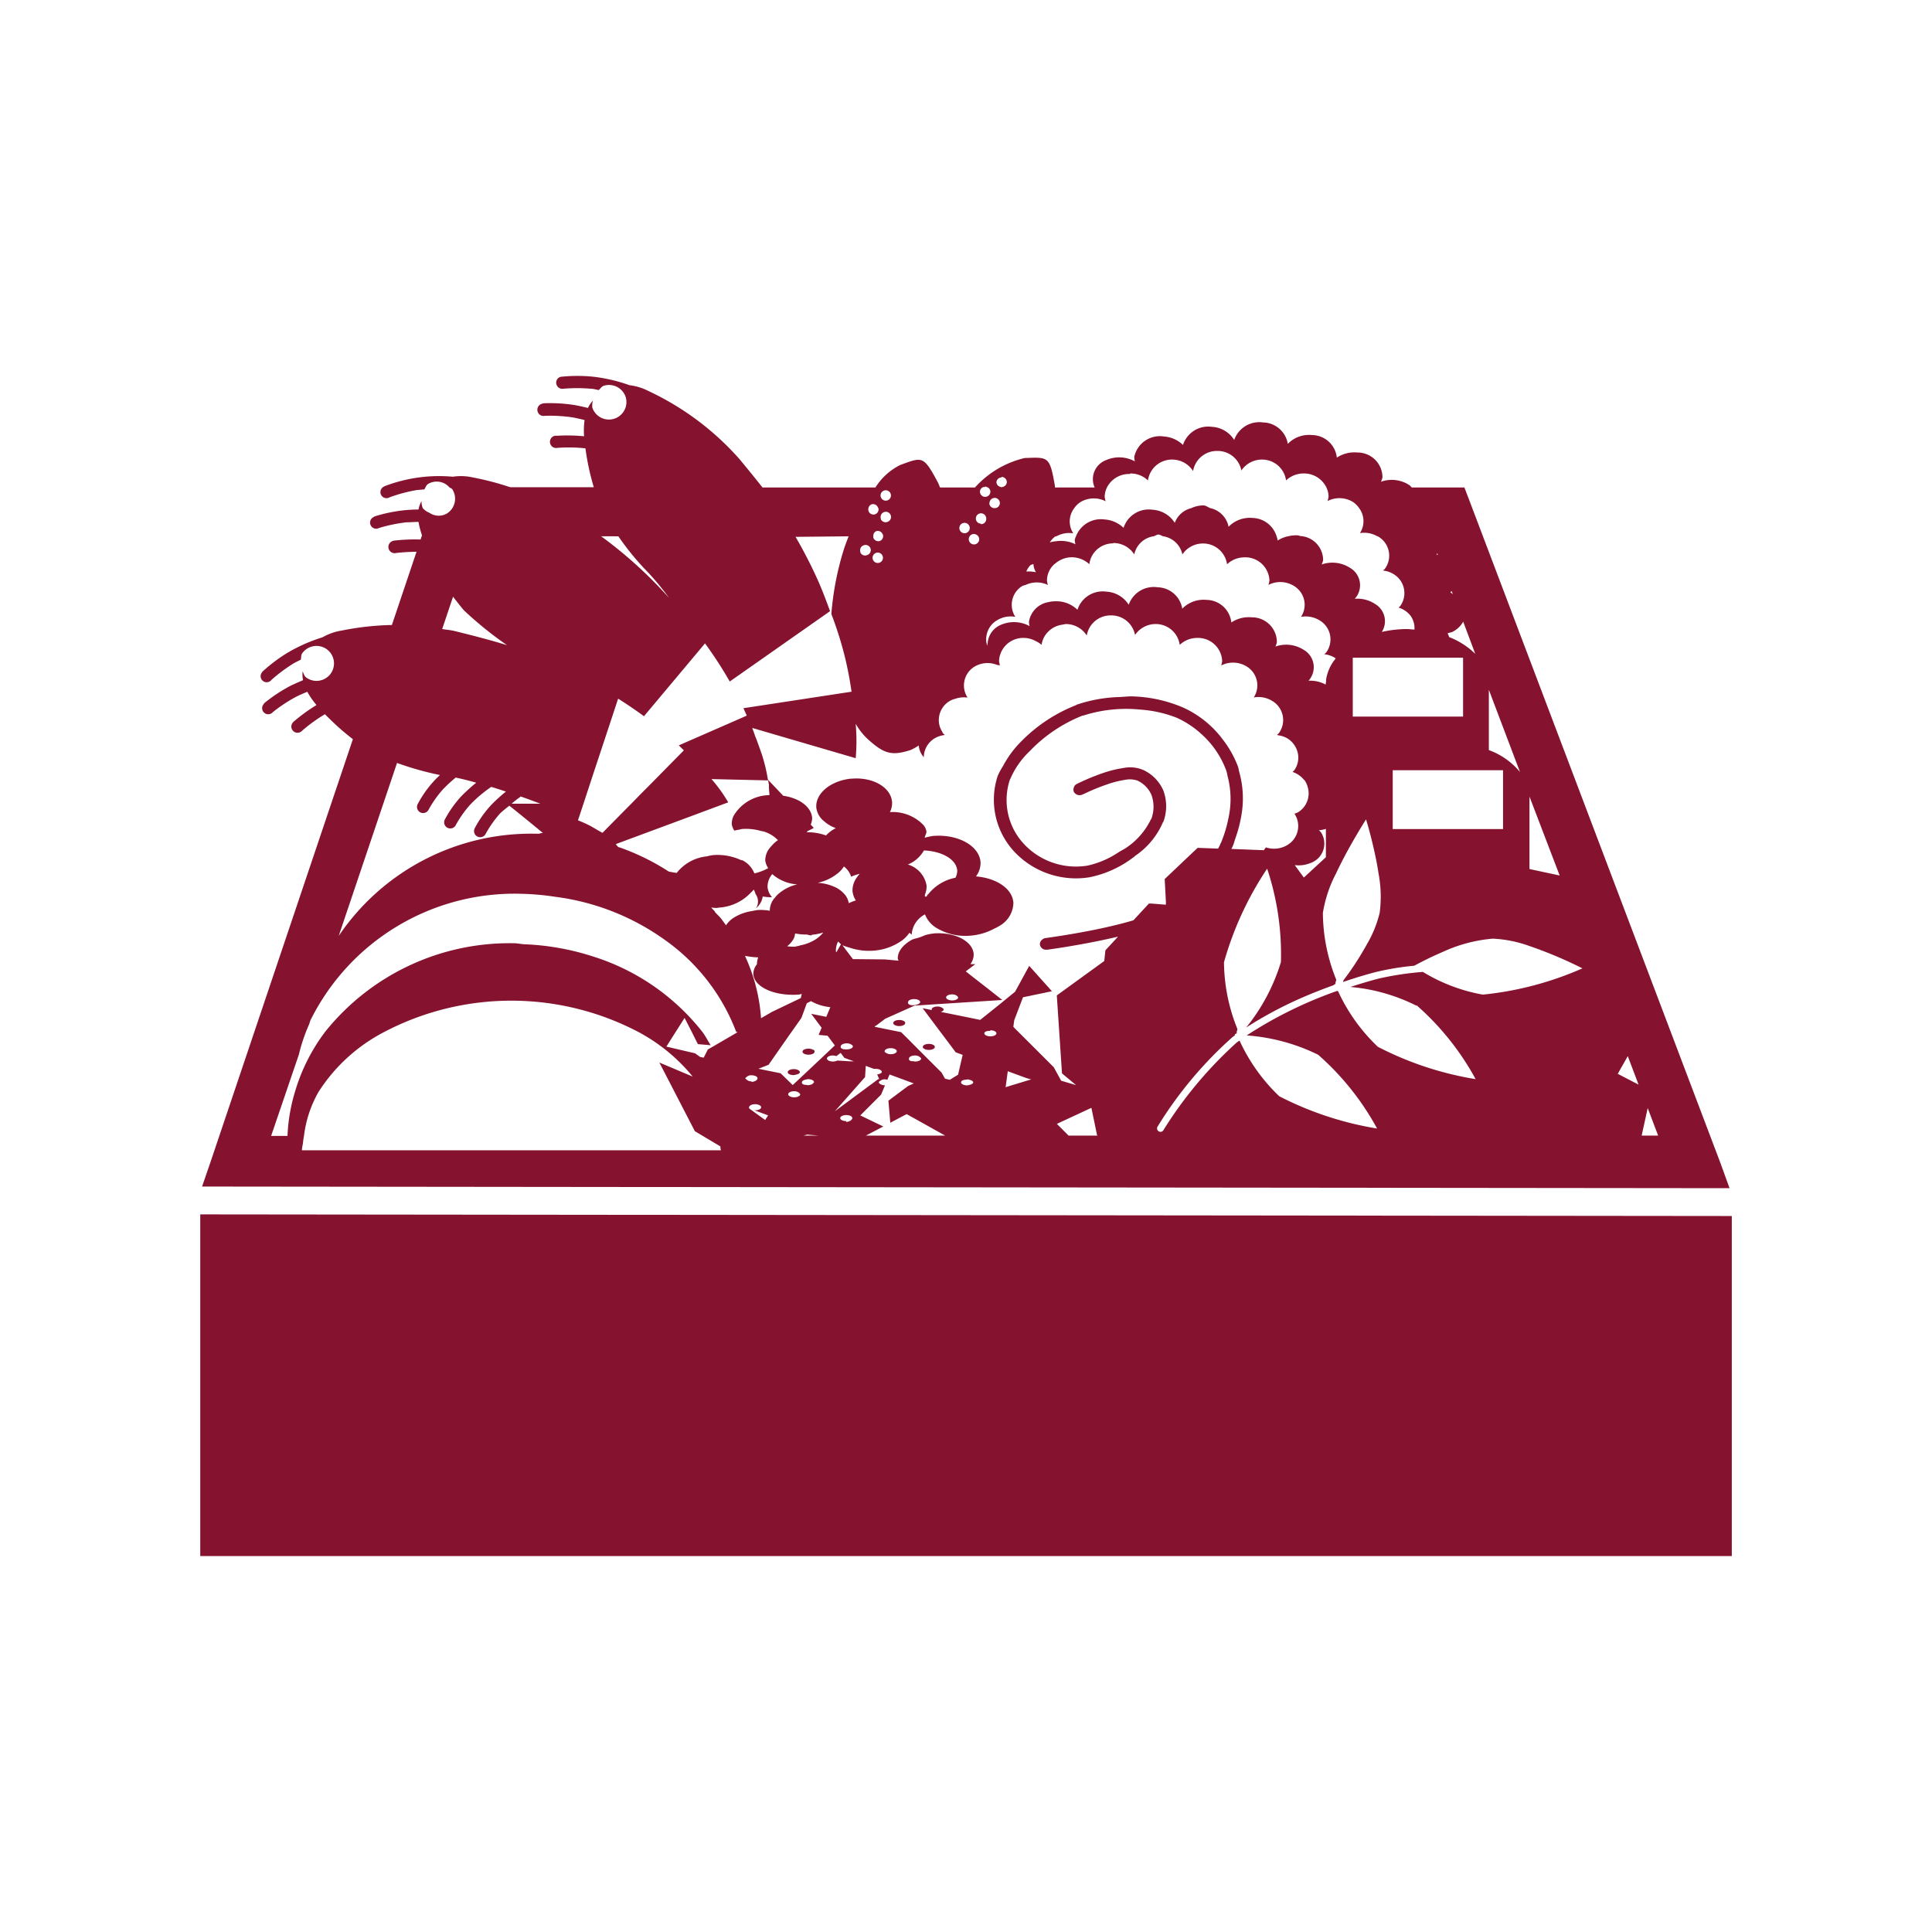 <svg xmlns="http://www.w3.org/2000/svg" width="32" height="32" viewBox="0 0 32 32"><g transform="translate(-8776.371 -1874.818)"><path d="M8779.688,1894.932v5.659h25.367v-5.632Z" fill="#85122e"/><path d="M8804.861,1894.066l-4.135-10.912-.1-.262h-.873a.258.258,0,0,0-.04-.04h0a.534.534,0,0,0-.469-.055.316.316,0,0,0,.025-.072.412.412,0,0,0-.418-.412h0a.522.522,0,0,0-.338.085.417.417,0,0,0-.412-.374h0a.487.487,0,0,0-.4.146.423.423,0,0,0-.41-.355h0a.441.441,0,0,0-.478.29.463.463,0,0,0-.366-.217h0a.439.439,0,0,0-.482.3.5.5,0,0,0-.313-.14h0a.434.434,0,0,0-.494.337.321.321,0,0,0,.01.075.538.538,0,0,0-.472-.023h0a.337.337,0,0,0-.194.455h-.658l0-.025c-.087-.5-.111-.475-.5-.463a1.6,1.6,0,0,0-.824.488h-.578c-.014-.028-.025-.063-.04-.09-.238-.443-.255-.415-.619-.283a1.023,1.023,0,0,0-.412.373H8789c-.126-.16-.252-.314-.381-.47a4.626,4.626,0,0,0-1.5-1.124.946.946,0,0,0-.322-.1,2.676,2.676,0,0,0-.606-.141,2.574,2.574,0,0,0-.511,0,.107.107,0,0,0-.039.008.1.1,0,0,0-.047.136.1.1,0,0,0,.106.056,2.626,2.626,0,0,1,.462,0c.036,0,.083.014.126.022.028-.025.047-.06.085-.072a.291.291,0,0,1,.363.192h0a.29.29,0,0,1-.554.171h0a.269.269,0,0,1,.011-.118.478.478,0,0,0-.084.123c-.075-.019-.147-.034-.209-.046a2.6,2.6,0,0,0-.51-.032.1.1,0,0,0-.039.008h0a.1.1,0,0,0,.046.2,2.6,2.6,0,0,1,.463.027c.058.011.124.026.193.043a1.352,1.352,0,0,0-.008.269,2.867,2.867,0,0,0-.457-.008.134.134,0,0,0-.027,0,.1.1,0,0,0,.042.2,2.54,2.54,0,0,1,.465.008h0l.012.087a4.183,4.183,0,0,0,.126.557h-1.384a4.736,4.736,0,0,0-.614-.161.9.9,0,0,0-.337-.013,2.522,2.522,0,0,0-1.117.152.133.133,0,0,0-.035.018.1.1,0,0,0,.107.17,2.619,2.619,0,0,1,.446-.119l.127-.011c.021-.031.03-.07.064-.091a.28.28,0,0,1,.35.055c.016.015.039.017.051.036h0a.289.289,0,0,1-.092.4.27.27,0,0,1-.289-.013.274.274,0,0,1-.11-.078h0a.274.274,0,0,1-.02-.116.49.49,0,0,0-.05.14c-.078,0-.151.005-.214.01a2.575,2.575,0,0,0-.5.1.117.117,0,0,0-.035.018.1.1,0,0,0,.095.178,2.62,2.62,0,0,1,.454-.094c.059,0,.127-.006.2-.007a1.366,1.366,0,0,0,.058.223l-.024.069a3.062,3.062,0,0,0-.428.017.088.088,0,0,0-.028.006.1.1,0,1,0,.053.2,3.3,3.3,0,0,1,.336-.02l-.408,1.213a4.641,4.641,0,0,0-.831.092.933.933,0,0,0-.319.112,2.728,2.728,0,0,0-.569.25,2.639,2.639,0,0,0-.41.305.1.1,0,0,0-.026.03.1.1,0,0,0,.162.118,2.677,2.677,0,0,1,.371-.275c.033-.018.076-.038.113-.058.01-.037,0-.076.026-.109a.291.291,0,0,1,.405-.063h0a.289.289,0,0,1-.341.468h0c-.033-.024-.04-.064-.06-.1a.51.51,0,0,0,.007.144c-.072.031-.141.061-.2.089a2.637,2.637,0,0,0-.428.28.1.1,0,0,0-.025.029.1.1,0,0,0,.153.131,2.566,2.566,0,0,1,.387-.255c.054-.027.118-.055.184-.082a1.372,1.372,0,0,0,.152.22,2.834,2.834,0,0,0-.37.268.082.082,0,0,0-.021.021.1.1,0,1,0,.154.135h0a2.593,2.593,0,0,1,.377-.272h0c.021.021.041.042.063.062a3.983,3.983,0,0,0,.4.351l-2.362,7.015-.136.395,25.3.027Zm-21.914-6.611a5.091,5.091,0,0,0,.711.2c-.037.035-.072.069-.1.1a1.806,1.806,0,0,0-.265.375.1.1,0,1,0,.172.107l.007-.012a1.831,1.831,0,0,1,.231-.328,2.376,2.376,0,0,1,.216-.2c.092.019.207.047.34.085a2.8,2.8,0,0,0-.25.227,1.862,1.862,0,0,0-.266.375.1.1,0,1,0,.173.108l.006-.012a1.852,1.852,0,0,1,.232-.329,2.184,2.184,0,0,1,.354-.3c.078.024.16.05.243.078a2.594,2.594,0,0,0-.247.225,1.787,1.787,0,0,0-.266.375.1.1,0,0,0,.173.108l.007-.013a1.836,1.836,0,0,1,.231-.328c.04-.041.1-.087.158-.133.129.1.577.468.556.452a.193.193,0,0,0-.063.012c-.018,0-.034,0-.051,0a3.848,3.848,0,0,0-3.268,1.693Zm.928-2.754c.053.07.111.144.18.226a6.029,6.029,0,0,0,.714.577c-.3-.092-.58-.163-.868-.234-.067-.017-.138-.021-.206-.033Zm2.738-1a4.447,4.447,0,0,0,.494.6,4.552,4.552,0,0,1,.347.422,7.178,7.178,0,0,0-1.127-1.023Zm3.814,0c-.029.074-.056.145-.077.209a4.84,4.84,0,0,0-.209,1.078,6.179,6.179,0,0,1,.218.687,5.874,5.874,0,0,1,.116.6h0l-.153.023-1.637.25.055.123-.107.047-.846.37-.173.076.084.082h0l-.542.55-.185.186-.106.109-.513.519-.008,0-.092-.053-.089-.052a2.178,2.178,0,0,0-.219-.1h0l.085-.256.183-.558.093-.28.132-.4.016-.047.043-.131.113-.343v0s.206.127.428.291l.969-1.156.042-.051h0a6.729,6.729,0,0,1,.41.632l1.661-1.165c-.062-.171-.124-.336-.189-.484a7.768,7.768,0,0,0-.382-.747Zm.533-.65a.086.086,0,1,1,.109.055A.086.086,0,0,1,8790.961,1883.053Zm1.8.1a.086.086,0,0,1,.172,0,.084.084,0,0,1-.08.083l-.006,0-.006,0A.084.084,0,0,1,8792.757,1883.157Zm2.051.661h0a.409.409,0,0,1,.347.189.383.383,0,0,1,.318-.3c.029-.006.051-.029.082-.029s.053.023.082.029a.384.384,0,0,1,.315.3.41.41,0,0,1,.34-.181h0a.4.4,0,0,1,.4.344.426.426,0,0,1,.292-.115h0a.4.4,0,0,1,.41.383.386.386,0,0,1-.017.074.431.431,0,0,1,.423.017h0a.363.363,0,0,1,.117.512.44.44,0,0,1,.309.059h0a.366.366,0,0,1,.108.531c-.008.012-.021.018-.032.029a.432.432,0,0,1,.176.059h0l.013.012a.718.718,0,0,0-.159.352h0v.03a.444.444,0,0,0-.007.05.538.538,0,0,0-.284-.064.332.332,0,0,0-.08-.512h0a.535.535,0,0,0-.468-.054.313.313,0,0,0,.024-.072.411.411,0,0,0-.417-.412h0a.517.517,0,0,0-.337.085.419.419,0,0,0-.413-.374h0a.491.491,0,0,0-.4.146.424.424,0,0,0-.409-.355h0a.439.439,0,0,0-.478.29.465.465,0,0,0-.367-.217h0a.439.439,0,0,0-.482.3.5.5,0,0,0-.313-.14h-.013a.53.53,0,0,0-.16.014h0a.391.391,0,0,0-.317.323.277.277,0,0,0,.011.074.54.54,0,0,0-.473-.023h0a.356.356,0,0,0-.222.3.23.23,0,0,0-.007.051.388.388,0,0,1-.015-.065.365.365,0,0,1,.173-.358h0a.434.434,0,0,1,.307-.059.365.365,0,0,1,.117-.512h0a.284.284,0,0,1,.053-.016.428.428,0,0,1,.37,0,.322.322,0,0,1-.016-.074.368.368,0,0,1,.114-.263.313.313,0,0,1,.028-.022.419.419,0,0,1,.267-.1h0a.431.431,0,0,1,.293.115A.394.394,0,0,1,8794.808,1883.818Zm5.493,1.9h.3v.975h-1.827v-.975h1.531Zm3.207,7.071-.345-.179.166-.293Zm-3.675-1.313a4.453,4.453,0,0,1,.976,1.222,5.412,5.412,0,0,1-1.62-.536,2.986,2.986,0,0,1-.657-.918l-.015-.008a6.945,6.945,0,0,0-1.5.738,3.19,3.19,0,0,1,1.184.32,4.467,4.467,0,0,1,.976,1.222,5.444,5.444,0,0,1-1.621-.535,3,3,0,0,1-.656-.919l-.006,0-.041.028a6.786,6.786,0,0,0-1.211,1.446.057.057,0,0,1-.105-.045l.009-.015a6.616,6.616,0,0,1,1.238-1.476.376.376,0,0,1,.037-.026.029.029,0,0,1,0-.013c0-.011.019-.015.029-.021s0-.01,0-.015h0l.014-.056a3,3,0,0,1-.223-1.107,5.422,5.422,0,0,1,.715-1.55,4.484,4.484,0,0,1,.228,1.547,3.2,3.2,0,0,1-.575,1.084,6.5,6.5,0,0,1,.894-.481c.183-.081.37-.154.558-.222,0-.01.016-.013.025-.018s0-.01,0-.015h0l.015-.055a2.986,2.986,0,0,1-.222-1.107,2.123,2.123,0,0,1,.218-.654c.08-.171.169-.339.252-.485.134-.237.245-.411.245-.411l.016.054c.022.074.064.224.106.406.031.134.062.283.085.436a2.064,2.064,0,0,1,.019.651,1.908,1.908,0,0,1-.21.519,4.887,4.887,0,0,1-.39.6l-.007.028c.19-.065.381-.124.563-.17a4.611,4.611,0,0,1,.618-.1c.04-.022.229-.125.468-.227a2.459,2.459,0,0,1,.832-.221,2.063,2.063,0,0,1,.615.125,6.971,6.971,0,0,1,.869.367,5.417,5.417,0,0,1-1.65.435,2.861,2.861,0,0,1-.992-.376,4.966,4.966,0,0,0-.73.11c-.152.039-.311.087-.471.139A3.016,3.016,0,0,1,8799.833,1891.476Zm-11.521,2.4-6.943,0c0-.049.016-.095.02-.144s.01-.067.015-.1a1.931,1.931,0,0,1,.239-.721,2.842,2.842,0,0,1,1.1-1,4.533,4.533,0,0,1,4.188,0,2.962,2.962,0,0,1,.911.745l-.553-.233.251.485.337.652.117.07.168.1.139.083C8788.3,1893.839,8788.312,1893.859,8788.312,1893.879Zm.4-3.22a1.2,1.2,0,0,0,.215.025.33.33,0,0,0-.022.115.248.248,0,0,0-.059.164c.015.213.348.364.744.338.021,0,.036-.008.057-.01l-.015.067-.476.228-.183.106A2.918,2.918,0,0,0,8788.714,1890.659Zm-2.14-1.852.02-.008,1.151-.427.682-.254.006,0a2.454,2.454,0,0,0-.279-.387l.941.022h0s0,.025.011.066c0,.017,0,.034,0,.051,0,.037.007.075.008.127h-.009a.7.7,0,0,0-.581.337.291.291,0,0,0-.033.15v0a.288.288,0,0,0,.041.1l.063-.013c.022,0,.041-.011.064-.013a.9.9,0,0,1,.331.037l.014,0a.546.546,0,0,1,.234.131c0,.006.014.009.019.015a.511.511,0,0,0-.095.083.381.381,0,0,0-.028.031.328.328,0,0,0-.089.226v0a.3.3,0,0,0,.049.125.867.867,0,0,1-.229.087.412.412,0,0,0-.2-.218l-.012,0,0,0-.018-.006a.926.926,0,0,0-.45-.079.74.74,0,0,0-.107.021.726.726,0,0,0-.5.275l-.129-.022a3.883,3.883,0,0,0-.812-.4l-.027-.007A.638.638,0,0,0,8786.574,1888.807Zm2.259-1.922,1.71.5a3.255,3.255,0,0,0,0-.569,1.072,1.072,0,0,0,.19.244c.275.251.4.291.716.191a.8.8,0,0,0,.138-.077.337.337,0,0,0,.084.195.37.37,0,0,1,.173-.309h0a.421.421,0,0,1,.176-.059.331.331,0,0,1-.032-.03.117.117,0,0,1-.012-.025.406.406,0,0,1-.043-.094.368.368,0,0,1,.163-.412h0a.384.384,0,0,1,.1-.04.429.429,0,0,1,.2-.019.365.365,0,0,1,.116-.513h0a.421.421,0,0,1,.375-.027l.007,0c.013.005.027,0,.04.009a.379.379,0,0,1-.017-.075.4.4,0,0,1,.41-.382h0a.41.41,0,0,1,.2.054.386.386,0,0,1,.095.061.374.374,0,0,1,.106-.215.4.4,0,0,1,.244-.12.441.441,0,0,1,.052-.01h0a.41.41,0,0,1,.346.19.4.4,0,0,1,.4-.333h0a.4.4,0,0,1,.4.324.412.412,0,0,1,.34-.181h0a.4.4,0,0,1,.4.345.424.424,0,0,1,.293-.115h0a.4.4,0,0,1,.41.382.321.321,0,0,1-.017.075.431.431,0,0,1,.423.016h0a.366.366,0,0,1,.117.513.432.432,0,0,1,.308.059h0a.367.367,0,0,1,.109.531c-.01.012-.022.019-.032.03.007,0,.014.006.021.007a.411.411,0,0,1,.153.052h0a.383.383,0,0,1,.17.238.359.359,0,0,1-.061.293c-.008.01-.019.015-.025.024a.413.413,0,0,1,.19.131l.009.006a.379.379,0,0,1,.053.117.366.366,0,0,1-.162.414h0a.322.322,0,0,1-.059.023.366.366,0,0,1-.115.518h0a.428.428,0,0,1-.359.04c-.009.017-.023.03-.032.047l-.538-.021c.007-.017.017-.033.023-.049.019-.043.029-.087.044-.13a2.206,2.206,0,0,0,.1-.387,1.608,1.608,0,0,0-.035-.7c-.01-.033-.012-.067-.024-.1a1.727,1.727,0,0,0-.249-.444,1.683,1.683,0,0,0-.68-.541,2.3,2.3,0,0,0-.836-.176h0c-.064,0-.129.008-.194.011a2.414,2.414,0,0,0-.7.123c-.009,0-.018.009-.026.013a2.6,2.6,0,0,0-.9.595,1.707,1.707,0,0,0-.307.414,1.2,1.2,0,0,0-.086.159,1.261,1.261,0,0,0,.285,1.269,1.4,1.4,0,0,0,1.236.412,1.779,1.779,0,0,0,.744-.344l.014-.013a1.267,1.267,0,0,0,.453-.545c0-.007.011-.014.013-.021a.753.753,0,0,0,0-.508.667.667,0,0,0-.333-.345.561.561,0,0,0-.338-.032,1.855,1.855,0,0,0-.351.089,3.667,3.667,0,0,0-.408.171.093.093,0,0,0-.057.07.091.091,0,0,0,0,.058.108.108,0,0,0,.138.053l.017-.009.006,0a3.383,3.383,0,0,1,.378-.157,1.665,1.665,0,0,1,.309-.08.4.4,0,0,1,.205.011.462.462,0,0,1,.236.242.58.58,0,0,1,0,.385c0,.005-.009.012-.011.017a1.184,1.184,0,0,1-.4.464c-.041.03-.087.05-.13.077a1.505,1.505,0,0,1-.518.224,1.178,1.178,0,0,1-1.043-.346,1.067,1.067,0,0,1-.243-1.081l.007-.011a1.378,1.378,0,0,1,.319-.456,2.463,2.463,0,0,1,.873-.589c.012,0,.026-.005.038-.009a2.324,2.324,0,0,1,.919-.092,2.027,2.027,0,0,1,.608.136,1.537,1.537,0,0,1,.4.263,1.513,1.513,0,0,1,.418.609c.012.031.015.064.023.095a1.48,1.48,0,0,1,.013.7,2.138,2.138,0,0,1-.117.39c-.007.015-.016.03-.021.045s-.022.044-.033.065l-.124-.005-.214-.008-.095.089-.451.428.02.378,0,.047-.235-.019-.046,0-.01.01-.247.267c-.2.06-.432.114-.644.157-.436.088-.809.137-.809.137a.1.1,0,0,0-.063.031.089.089,0,0,0-.033.075.1.1,0,0,0,.1.087l.011,0,.011,0s.38-.05.823-.14c.114-.023.232-.049.349-.076l-.209.226-.019.177-.078.057-.708.513.086,1.292.233.194-.247-.073-.122-.223-.627-.626-.043-.044h0l.015-.109.086-.226.059-.154.479-.1-.376-.42-.234.428-.278.227-.3.24-.085-.018-.419-.085-.15-.03c.028-.009.049-.022.049-.039s-.045-.05-.1-.05-.1.022-.1.05l.009.01-.157-.032.181.242.233.31.134.179.115.042-.028.119-.048.209-.138.085-.079-.019-.056-.1-.021-.021-.274-.273-.281-.283-.094-.093-.433-.088h-.008l.008-.007v-.006l.019-.008.149-.113.487-.218.106-.007,1.019-.065.328-.021-.239-.188-.239-.186-.127-.1.158-.12-.081,0a.263.263,0,0,0,.054-.168h0v0c-.016-.211-.308-.364-.654-.341a.906.906,0,0,0-.149.029.9.9,0,0,1-.181.061l-.012.006-.009,0c-.155.08-.259.2-.251.326h0c0,.011.01.019.012.029h-.009l-.22-.02-.527-.005-.082-.108-.092-.122a.933.933,0,0,0,.116.039.992.992,0,0,0,.378.052.921.921,0,0,0,.5-.175.515.515,0,0,0,.115-.122.424.424,0,0,1,.038.031.405.405,0,0,1,.221-.336.45.45,0,0,0,.176.216.93.93,0,0,0,.57.137,1,1,0,0,0,.405-.119.758.758,0,0,0,.085-.045.448.448,0,0,0,.228-.381c-.016-.237-.283-.409-.62-.437a.37.37,0,0,0,.076-.236c-.022-.274-.376-.468-.789-.434a1.076,1.076,0,0,0-.114.024l-.022.005h0c0-.012.007-.024.01-.035s.021-.044.019-.067a.221.221,0,0,0-.054-.112.708.708,0,0,0-.551-.21.328.328,0,0,0,.035-.171h0c-.021-.24-.317-.411-.663-.383h0l-.017,0c-.338.035-.595.247-.574.484h0a.344.344,0,0,0,.118.213l.015.012a.56.56,0,0,0,.19.11.6.6,0,0,0-.163.122.886.886,0,0,0-.321-.053l.019-.021c.034-.016.068-.033.1-.052l-.051-.054a.29.29,0,0,0,.024-.11v0c-.016-.189-.217-.33-.48-.368l-.253-.267a2.828,2.828,0,0,0-.1-.416c-.026-.076-.05-.141-.071-.2-.014-.039-.027-.073-.039-.1C8788.854,1886.934,8788.833,1886.885,8788.833,1886.885Zm1.788-2.918a.084.084,0,0,1,.054-.108.086.086,0,1,1,.054.163A.084.084,0,0,1,8790.621,1883.967Zm.339-.55a.086.086,0,1,1,.164-.054.085.085,0,0,1-.055.108A.086.086,0,0,1,8790.96,1883.417Zm1.3.156a.086.086,0,0,1,.172,0,.086.086,0,1,1-.172,0Zm1.273.733a.6.6,0,0,0-.164-.013.362.362,0,0,1,.063-.1c.015-.014.037-.015.054-.026A.323.323,0,0,0,8793.535,1884.306Zm-.914-.805a.086.086,0,1,1,.086-.086A.086.086,0,0,1,8792.621,1883.5Zm-.053.2a.088.088,0,0,1,.023.057.086.086,0,0,1-.173,0,.085.085,0,0,1,.149-.057Zm-1.739.392a.086.086,0,0,1,.055-.109.086.086,0,1,1-.055.109Zm10.438,3.85v.616h-1.827v-.975h1.827Zm-.235-.7v-.991l.516,1.362A1.2,1.2,0,0,0,8801.031,1887.242Zm-3.064,2.119-.151-.206a.511.511,0,0,0,.259-.034h0a.341.341,0,0,0,.175-.51.265.265,0,0,0-.034-.032.671.671,0,0,0,.116-.024v.469Zm-6.99,3.217c0,.022-.035.038-.077.043l.033.079h-.016l-.718.532.5-.566.012-.186.135.05.012,0a.126.126,0,0,1,.019,0c.056,0,.1.023.1.051Zm-2.764-2.654c-.02-.022-.042-.043-.062-.065.03,0,.059.007.091.005.01,0,.019,0,.029-.005a.791.791,0,0,0,.54-.252.413.413,0,0,0,.045-.047.39.39,0,0,1,.029.073.211.211,0,0,1,.009.236.315.315,0,0,0,.11-.194.959.959,0,0,0,.154.012l0,0a.3.3,0,0,1-.074-.168h0a.323.323,0,0,1,.078-.215.693.693,0,0,0,.415.17h.011l-.012,0a.721.721,0,0,0-.326.17.629.629,0,0,0-.042.047c0,.007-.012.013-.017.02a.327.327,0,0,0-.07.2.844.844,0,0,0-.2-.012h-.006c-.013,0-.023.006-.037.007s-.034.007-.051.01a.784.784,0,0,0-.309.114.425.425,0,0,0-.122.122c-.027-.037-.054-.076-.082-.112S8788.248,1889.964,8788.213,1889.924Zm4.013-.688v0a.273.273,0,0,1-.029.128.76.76,0,0,0-.455.278.225.225,0,0,1-.027.006h.021a.348.348,0,0,0-.024.032l-.022-.007a.2.2,0,0,0,0-.021l0-.006a.375.375,0,0,0,.029-.146.442.442,0,0,0-.311-.355.536.536,0,0,0,.266-.233C8791.971,1888.917,8792.209,1889.048,8792.226,1889.236Zm-1.922,1.222-.081.142c0-.005-.006-.009-.006-.014v0a.308.308,0,0,1,.036-.166A.624.624,0,0,0,8790.3,1890.458Zm1.938.888c0,.028-.045.05-.1.05s-.1-.022-.1-.05.044-.05.1-.05S8792.241,1891.318,8792.241,1891.346Zm-1.218.891c0-.028.045-.05.1-.05s.1.022.1.05-.045.05-.1.05a.147.147,0,0,1-.059-.012.059.059,0,0,1-.028-.02C8791.032,1892.249,8791.023,1892.244,8791.023,1892.237Zm-1.37.513c0-.022.033-.038.074-.045a.25.25,0,0,1,.026-.005c.056,0,.1.023.1.05,0,.005-.007.008-.009.011a.069.069,0,0,1-.047.031.178.178,0,0,1-.044.009c-.011,0-.018-.005-.028-.006C8789.686,1892.788,8789.653,1892.773,8789.653,1892.75Zm-.028.2c0,.028-.045.051-.1.051s-.1-.023-.1-.051.045-.05.1-.05S8789.625,1892.924,8789.625,1892.951Zm-.808-.214a.112.112,0,0,1-.082-.029c-.008-.006-.019-.012-.019-.021s.009-.01.014-.016a.108.108,0,0,1,.087-.034c.056,0,.1.022.1.05S8788.873,1892.737,8788.817,1892.737Zm-.04.43c0-.028.046-.051.1-.051s.1.023.1.051-.045.05-.1.05a.146.146,0,0,1-.028-.006l.244.09-.05.076-.267-.192.021.007C8788.789,1893.185,8788.777,1893.177,8788.777,1893.167Zm.962.452.189.017h-.248Zm.5-1.226a.152.152,0,0,1-.072.016c-.056,0-.1-.022-.1-.05s.045-.05.1-.05a.157.157,0,0,1,.055.011l.072-.054.061.082.119.044.041.014-.058,0Zm.057-.235c0-.028.045-.05.1-.05a.131.131,0,0,1,.077.022c.013.008.023.017.023.028,0,.028-.045.05-.1.05a.14.14,0,0,1-.021,0C8790.33,1892.2,8790.294,1892.182,8790.294,1892.158Zm-.48-1.848a.9.9,0,0,0,.191-.038.574.574,0,0,1-.18.144.744.744,0,0,1-.2.069.775.775,0,0,1-.1.023.967.967,0,0,1-.12-.008.4.4,0,0,0,.111-.13.241.241,0,0,0,.021-.082,1.024,1.024,0,0,0,.2.018C8789.768,1890.306,8789.789,1890.312,8789.813,1890.31Zm.53-1.133a.338.338,0,0,1,.121.171.881.881,0,0,1,.143-.048.436.436,0,0,0-.047.059.362.362,0,0,0-.073.225.347.347,0,0,0,.055.157.821.821,0,0,0-.116.045.32.32,0,0,0-.055-.129.494.494,0,0,0-.145-.123.8.8,0,0,0-.316-.085.785.785,0,0,0,.325-.151A.461.461,0,0,0,8790.344,1889.177Zm1.065,2.248c0-.028.045-.05.1-.05s.1.022.1.05c0,.012-.013.022-.026.031l-.017.007a.166.166,0,0,1-.059.012C8791.454,1891.475,8791.409,1891.453,8791.409,1891.425Zm-1.678.019.069-.035a.81.81,0,0,0,.321.1l-.067.16-.25-.05.173.231-.05.118.149.014.12.161-.007.006-.25.236-.3.282-.141.132-.2-.195-.368-.075.168-.066.316-.453.228-.323Zm.654,1.952c-.056,0-.1-.022-.1-.05s.045-.05.1-.05.1.022.1.05S8790.441,1893.4,8790.386,1893.4Zm1.039-1.037c0-.028.045-.05.1-.05a.119.119,0,0,1,.083.029c.007.007.018.013.018.021,0,.028-.045.05-.1.05a.148.148,0,0,1-.033-.006C8791.455,1892.4,8791.425,1892.38,8791.425,1892.359Zm.962.345a.156.156,0,0,1,.041.008c.033.008.06.022.06.042s-.024.032-.056.041a.159.159,0,0,1-.045.009c-.055,0-.1-.022-.1-.05S8792.332,1892.7,8792.387,1892.7Zm.386-.812c.056,0,.1.022.1.05s-.045.05-.1.05-.1-.022-.1-.05S8792.717,1891.892,8792.772,1891.892Zm-2.155,1.41.345-.345.039-.094.025-.059a.153.153,0,0,1-.055-.011c-.025-.009-.046-.022-.046-.039s.011-.016.021-.024a.117.117,0,0,1,.08-.026.157.157,0,0,1,.039.008l.008-.019.029-.069.161.059.24.089-.095.043-.325.243h0l.031.365.271-.143.638.356h-1.313l.288-.151Zm2.407-.468.036-.264.308.113.08.022Zm8.677-3.613v-1.2l.5,1.307Zm-1.29-4.607.02.053c-.018-.009-.027-.027-.047-.035C8800.392,1884.625,8800.4,1884.621,8800.411,1884.614Zm-.235-.619.009.023c-.01,0-.018-.009-.027-.011Zm.174,1.318a.647.647,0,0,0,.067-.017h0a.4.4,0,0,0,.186-.173l.2.534a1.274,1.274,0,0,0-.433-.278A.272.272,0,0,0,8800.35,1885.313Zm-9.355-1.635c0,.009,0,.017,0,.025a.084.084,0,0,1-.053.084.087.087,0,0,1-.109-.055c0-.01,0-.019,0-.029a.082.082,0,0,1,.053-.08A.087.087,0,0,1,8790.994,1883.678Zm-6.006,4.34c.109.038.22.079.329.121l-.476,0A1.479,1.479,0,0,1,8784.988,1888.018Zm-3.67,4.273a2.824,2.824,0,0,1,.17-.5l.024-.077v.006a3.775,3.775,0,0,1,3.491-2.089,4.333,4.333,0,0,1,.563.05,3.981,3.981,0,0,1,1.816.716,3.293,3.293,0,0,1,1.18,1.524h.025l-.021.013-.366.213-.04.023-.069.04-.068.135-.058-.011-.086-.061-.475-.111.153-.241.149-.234.12.234.1.2.212.018c-.047-.072-.084-.15-.137-.22a3.721,3.721,0,0,0-1.816-1.251,4.217,4.217,0,0,0-1.107-.2c-.067,0-.131-.018-.2-.018a3.914,3.914,0,0,0-3.128,1.47,3.1,3.1,0,0,0-.5,1,2.9,2.9,0,0,0-.121.721h-.271Zm12.748,1.345-.194-.194.572-.266.094.454.011.006Zm9.492,0,.1-.456.173.456Zm-8.47-10.967h0a.422.422,0,0,1,.293.115.4.4,0,0,1,.4-.345h0a.41.41,0,0,1,.347.19.4.4,0,0,1,.4-.333h0a.4.4,0,0,1,.4.324.411.411,0,0,1,.34-.181h0a.4.4,0,0,1,.4.345.424.424,0,0,1,.293-.115h0a.411.411,0,0,1,.371.223.355.355,0,0,1,.04.159.321.321,0,0,1-.017.075.431.431,0,0,1,.423.016h0a.394.394,0,0,1,.1.1.363.363,0,0,1,.014.415.429.429,0,0,1,.279.048.177.177,0,0,1,.027.011h0a.367.367,0,0,1,.108.531c-.009.012-.022.019-.032.03a.412.412,0,0,1,.175.059h0a.367.367,0,0,1,.109.531c-.008.01-.019.015-.026.024a.391.391,0,0,1,.2.137.356.356,0,0,1,.063.226c-.042,0-.084-.008-.128-.008a1.9,1.9,0,0,0-.413.048.33.33,0,0,0-.111-.463h0a.531.531,0,0,0-.337-.086.332.332,0,0,0-.079-.513h0a.539.539,0,0,0-.47-.055.282.282,0,0,0,.025-.071.4.4,0,0,0-.369-.4c-.017,0-.031-.01-.048-.012h0a.546.546,0,0,0-.146.012.5.5,0,0,0-.19.074.329.329,0,0,0-.019-.074.428.428,0,0,0-.394-.3h0a.492.492,0,0,0-.4.146.392.392,0,0,0-.3-.308c-.04-.013-.068-.042-.113-.046h0a.488.488,0,0,0-.206.046.388.388,0,0,0-.272.243.468.468,0,0,0-.367-.217h0a.438.438,0,0,0-.481.3.5.5,0,0,0-.314-.139h0a.442.442,0,0,0-.473.276.349.349,0,0,0-.022.061.316.316,0,0,0,.012.074.543.543,0,0,0-.315-.051.527.527,0,0,0-.11.02.368.368,0,0,1,.082-.093h0c.009-.006.019-.006.027-.011l.007,0a.424.424,0,0,1,.273-.046.361.361,0,0,1,.014-.415.37.37,0,0,1,.1-.1h0a.431.431,0,0,1,.423-.016.321.321,0,0,1-.017-.075.355.355,0,0,1,.04-.159A.411.411,0,0,1,8795.089,1882.669Zm-2.131.057a.087.087,0,0,1,.086.086.084.084,0,0,1-.071.08c-.006,0-.009.006-.015.006s-.009-.005-.015-.006a.084.084,0,0,1-.071-.08A.086.086,0,0,1,8792.958,1882.726Zm-.273.158c.009,0,.014.006.021.008a.082.082,0,0,1,.066.078.086.086,0,0,1-.173,0,.082.082,0,0,1,.066-.078C8792.672,1882.89,8792.677,1882.884,8792.685,1882.884Zm-1.769.351v.005a.085.085,0,0,1-.163.049.084.084,0,0,1,0-.049.085.085,0,0,1,.052-.06A.087.087,0,0,1,8790.916,1883.235Z" fill="#85122e"/><path d="M8789.763,1892.287h0c.056,0,.1-.022.1-.05s-.014-.027-.033-.036a.168.168,0,0,0-.067-.014c-.055,0-.1.022-.1.05S8789.708,1892.287,8789.763,1892.287Z" fill="#85122e"/><path d="M8789.519,1892.625a.221.221,0,0,0,.029-.006c.039-.007.071-.022.071-.044s-.042-.048-.094-.049l-.007,0c-.056,0-.1.023-.1.051S8789.463,1892.625,8789.519,1892.625Z" fill="#85122e"/><path d="M8791.265,1891.712c-.056,0-.1.023-.1.05s.044.051.1.051.1-.023.1-.051S8791.32,1891.712,8791.265,1891.712Z" fill="#85122e"/><path d="M8791.755,1892.208c.056,0,.1-.022.1-.05s-.045-.05-.1-.05-.1.022-.1.05S8791.7,1892.208,8791.755,1892.208Z" fill="#85122e"/><rect width="32" height="32" transform="translate(8776.371 1874.818)" fill="none"/></g></svg>